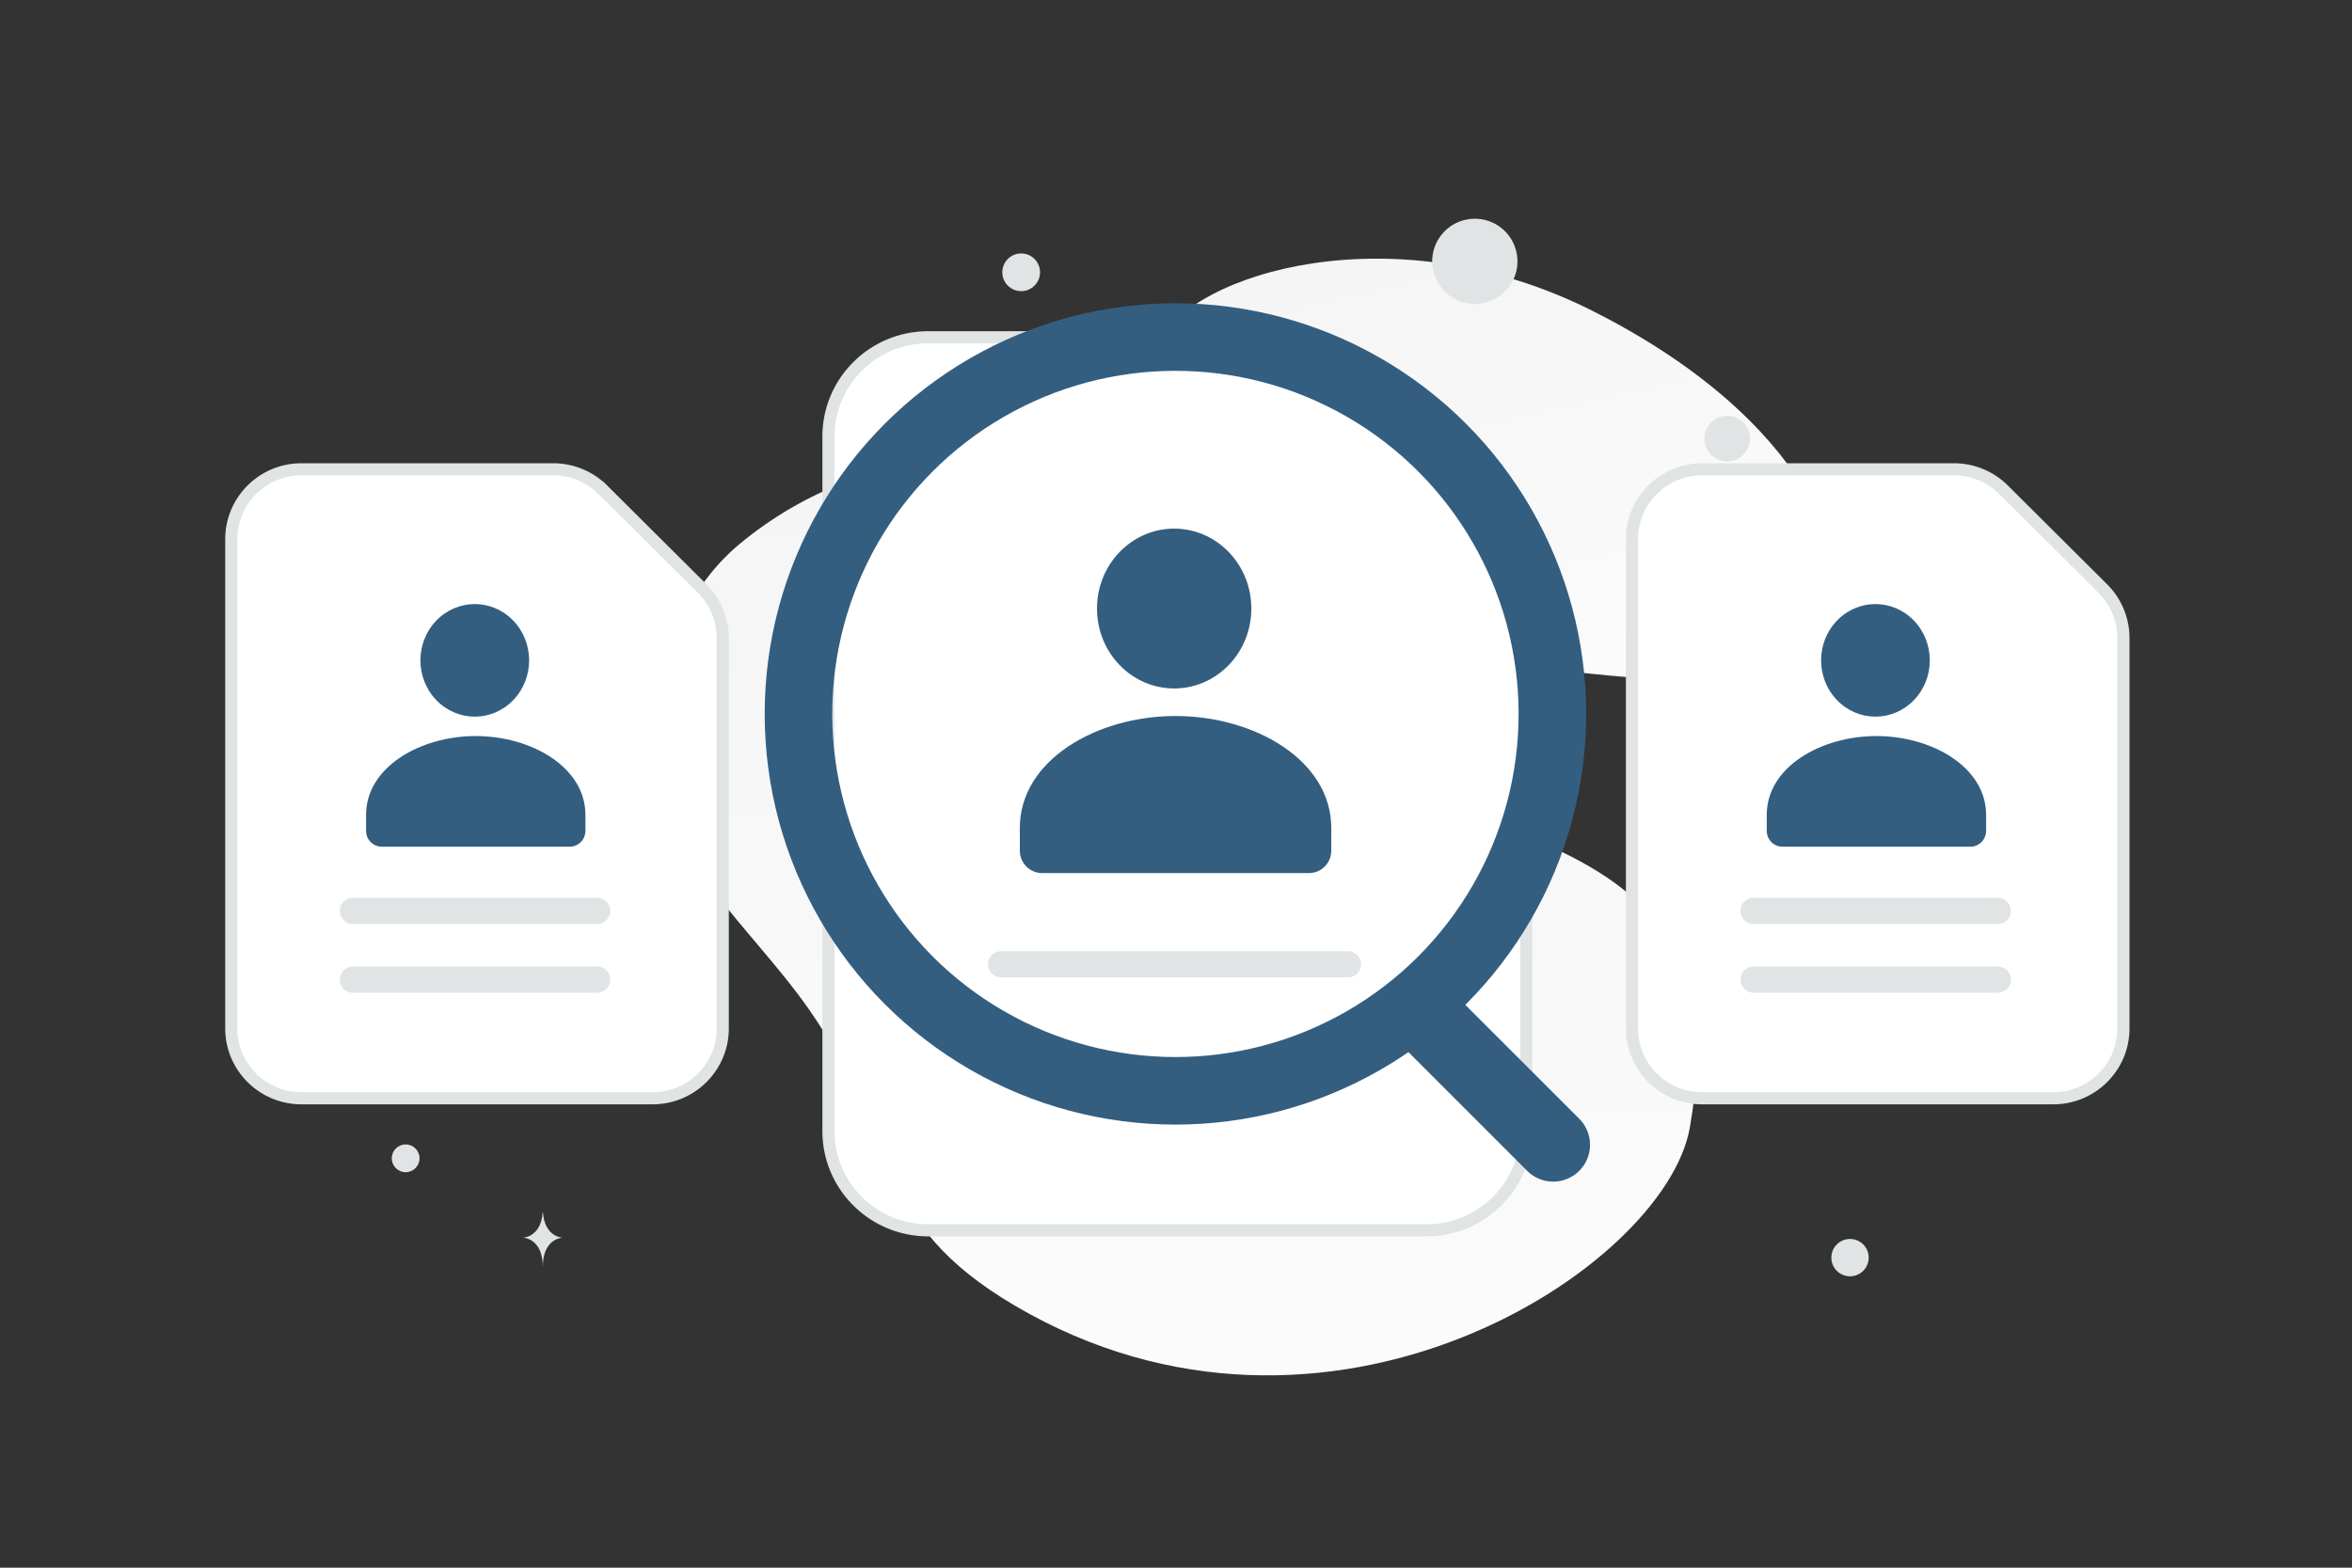 <svg xmlns="http://www.w3.org/2000/svg" width="900" height="600" viewBox="0 0 900 600" fill="none"><rect x="0" y="0" width="900" height="600" fill="#333333" stroke="none"/><path fill="transparent" d="M0 0h900v600H0z"></path><path d="M646.613 431.582c-9.501 54.002-138.967 138.208-258.149 68.202-55.43-32.56-43.166-62.369-79.123-113.77-21.432-30.635-56.077-58.087-58.68-95.982-2.254-32.711 11.109-64.202 32.285-81.783 47.623-39.539 128.878-55.307 183.827 37.201 54.949 92.507 204.328 46.854 179.84 186.132z" fill="url(#a)"></path><path d="M698.821 237.699c-12.348 22.039-39.393 25.067-82.721 20.879-32.586-3.156-62.301-5.597-94.889-23.365-22.81-12.427-40.865-29.241-54.043-45.571-14.28-17.691-34.212-37.88-24.441-57.939 13.428-27.554 91.081-50.76 166.485-12.81 82.832 41.7 101.69 97.267 89.609 118.806z" fill="url(#b)"></path><path d="M782.299 283.776c-23.264 11.54-54.14-3.299-54.14-3.299s6.862-33.541 30.138-45.065c23.263-11.54 54.127 3.282 54.127 3.282s-6.862 33.542-30.125 45.082z" fill="url(#c)"></path><path d="M120.084 366.538c24.803 14.865 60.387 1.123 60.387 1.123s-4.653-37.838-29.471-52.686c-24.803-14.865-60.372-1.14-60.372-1.14s4.653 37.838 29.456 52.703z" fill="url(#d)"></path><circle cx="736.524" cy="206.447" r="12.702" transform="rotate(180 736.524 206.447)" fill="#335E80"></circle><circle cx="348.169" cy="244.355" r="10.457" transform="rotate(180 348.169 244.355)" fill="#335E80"></circle><circle r="11.909" transform="matrix(-1 0 0 1 212.142 334.722)" fill="#335E80"></circle><circle r="5.557" transform="matrix(-1 0 0 1 711.122 272.371)" fill="#335E80"></circle><circle r="7.145" transform="matrix(-1 0 0 1 707.914 481.332)" fill="#E1E4E5"></circle><circle r="5.313" transform="matrix(-1 0 0 1 155.224 443.321)" fill="#E1E4E5"></circle><circle r="7.855" transform="matrix(-1 0 0 1 744.3 410.69)" fill="#E1E4E5"></circle><circle r="8.733" transform="matrix(-1 0 0 1 660.943 167.864)" fill="#E1E4E5"></circle><circle r="7.842" transform="scale(1 -1) rotate(-75 -82.02 -253.302)" fill="#E1E4E5"></circle><circle r="7.216" transform="matrix(-1 0 0 1 390.753 104.216)" fill="#E1E4E5"></circle><ellipse rx="8.025" ry="6.42" transform="matrix(-1 0 0 1 715.71 367.18)" fill="#E1E4E5"></ellipse><circle r="16.321" transform="scale(1 -1) rotate(-75 216.994 -417.75)" fill="#E1E4E5"></circle><path d="M219.603 212.912h.115c.677 9.591 7.81 9.739 7.81 9.739s-7.866.154-7.866 11.237c0-11.083-7.866-11.237-7.866-11.237s7.13-.148 7.807-9.739zm-11.95 251.073h.11c.65 9.563 7.498 9.711 7.498 9.711s-7.552.153-7.552 11.203c0-11.05-7.552-11.203-7.552-11.203s6.846-.148 7.496-9.711z" fill="#E1E4E5"></path><path fill-rule="evenodd" clip-rule="evenodd" d="m268.692 225.279-37.989-37.819a26.934 26.934 0 0 0-18.994-7.837h-96.341c-14.843 0-26.866 11.969-26.866 26.747v187.225c0 14.777 12.023 26.746 26.866 26.746h134.33c14.843 0 26.865-11.969 26.865-26.746V244.189a26.696 26.696 0 0 0-7.871-18.91z" fill="#fff" stroke="#E1E4E5" stroke-width="4.64"></path><path d="M135.021 374.936h93.495m-93.495-26.293h93.495" stroke="#E1E4E5" stroke-width="10" stroke-linecap="round" stroke-linejoin="round"></path><path fill-rule="evenodd" clip-rule="evenodd" d="M224.013 311.964v6.041c0 3.335-2.686 6.042-5.996 6.042h-71.944c-3.31 0-5.996-2.707-5.996-6.042v-6.138c0-18.282 20.732-30.159 41.968-30.159 21.236 0 41.968 11.883 41.968 30.159m-27.633-74.36c8.122 8.412 8.122 22.051 0 30.464-8.122 8.412-21.291 8.412-29.413 0-8.122-8.413-8.122-22.052 0-30.464 8.122-8.412 21.291-8.412 29.413 0z" fill="#335E80"></path><path fill-rule="evenodd" clip-rule="evenodd" d="m572.849 193.919-53.936-53.697a38.245 38.245 0 0 0-26.968-11.127H355.159c-21.075 0-38.145 16.994-38.145 37.975v265.824c0 20.981 17.07 37.975 38.145 37.975h190.722c21.074 0 38.144-16.994 38.144-37.975V220.767a37.9 37.9 0 0 0-11.176-26.848z" fill="#fff" stroke="#E1E4E5" stroke-width="4.64"></path><path d="M383.062 369.071h132.744" stroke="#E1E4E5" stroke-width="10" stroke-linecap="round" stroke-linejoin="round"></path><path fill-rule="evenodd" clip-rule="evenodd" d="M509.413 316.994v8.578c0 4.735-3.814 8.577-8.512 8.577H398.753c-4.699 0-8.512-3.842-8.512-8.577v-8.715c0-25.957 29.435-42.821 59.586-42.821 30.15 0 59.586 16.873 59.586 42.821M470.18 211.28c11.532 11.943 11.532 31.308 0 43.252-11.532 11.944-30.229 11.944-41.761 0-11.532-11.944-11.532-31.309 0-43.252 11.532-11.944 30.229-11.944 41.761 0z" fill="#335E80"></path><path fill-rule="evenodd" clip-rule="evenodd" d="m804.665 225.279-37.988-37.819a26.935 26.935 0 0 0-18.994-7.837h-96.341c-14.844 0-26.866 11.969-26.866 26.747v187.225c0 14.777 12.022 26.746 26.866 26.746h134.329c14.844 0 26.866-11.969 26.866-26.746V244.189a26.693 26.693 0 0 0-7.872-18.91z" fill="#fff" stroke="#E1E4E5" stroke-width="4.64"></path><path d="M670.994 374.936h93.495m-93.495-26.293h93.495" stroke="#E1E4E5" stroke-width="10" stroke-linecap="round" stroke-linejoin="round"></path><path fill-rule="evenodd" clip-rule="evenodd" d="M759.986 311.964v6.041c0 3.335-2.686 6.042-5.995 6.042h-71.945c-3.309 0-5.995-2.707-5.995-6.042v-6.138c0-18.282 20.732-30.159 41.967-30.159 21.236 0 41.968 11.883 41.968 30.159m-27.632-74.36c8.122 8.412 8.122 22.051 0 30.464-8.123 8.412-21.291 8.412-29.413 0-8.123-8.413-8.123-22.052 0-30.464 8.122-8.412 21.29-8.412 29.413 0z" fill="#335E80"></path><path d="m594.335 438.149-50.02-50.02" stroke="#335E80" stroke-width="28.186" stroke-linecap="round" stroke-linejoin="round"></path><circle cx="449.781" cy="273.244" r="144.244" stroke="#335E80" stroke-width="25.854" stroke-linecap="round" stroke-linejoin="round"></circle><defs><linearGradient id="a" x1="447.7" y1="722.283" x2="457.181" y2="-202.951" gradientUnits="userSpaceOnUse"><stop stop-color="#fff"></stop><stop offset="1" stop-color="#EEE"></stop></linearGradient><linearGradient id="b" x1="615.632" y1="380.531" x2="505.565" y2="-114.063" gradientUnits="userSpaceOnUse"><stop stop-color="#fff"></stop><stop offset="1" stop-color="#EEE"></stop></linearGradient><linearGradient id="c" x1="692.964" y1="319.772" x2="884.843" y2="167.995" gradientUnits="userSpaceOnUse"><stop stop-color="#fff"></stop><stop offset="1" stop-color="#EEE"></stop></linearGradient><linearGradient id="d" x1="216.064" y1="414.389" x2="16.492" y2="228.959" gradientUnits="userSpaceOnUse"><stop stop-color="#fff"></stop><stop offset="1" stop-color="#EEE"></stop></linearGradient></defs></svg>
